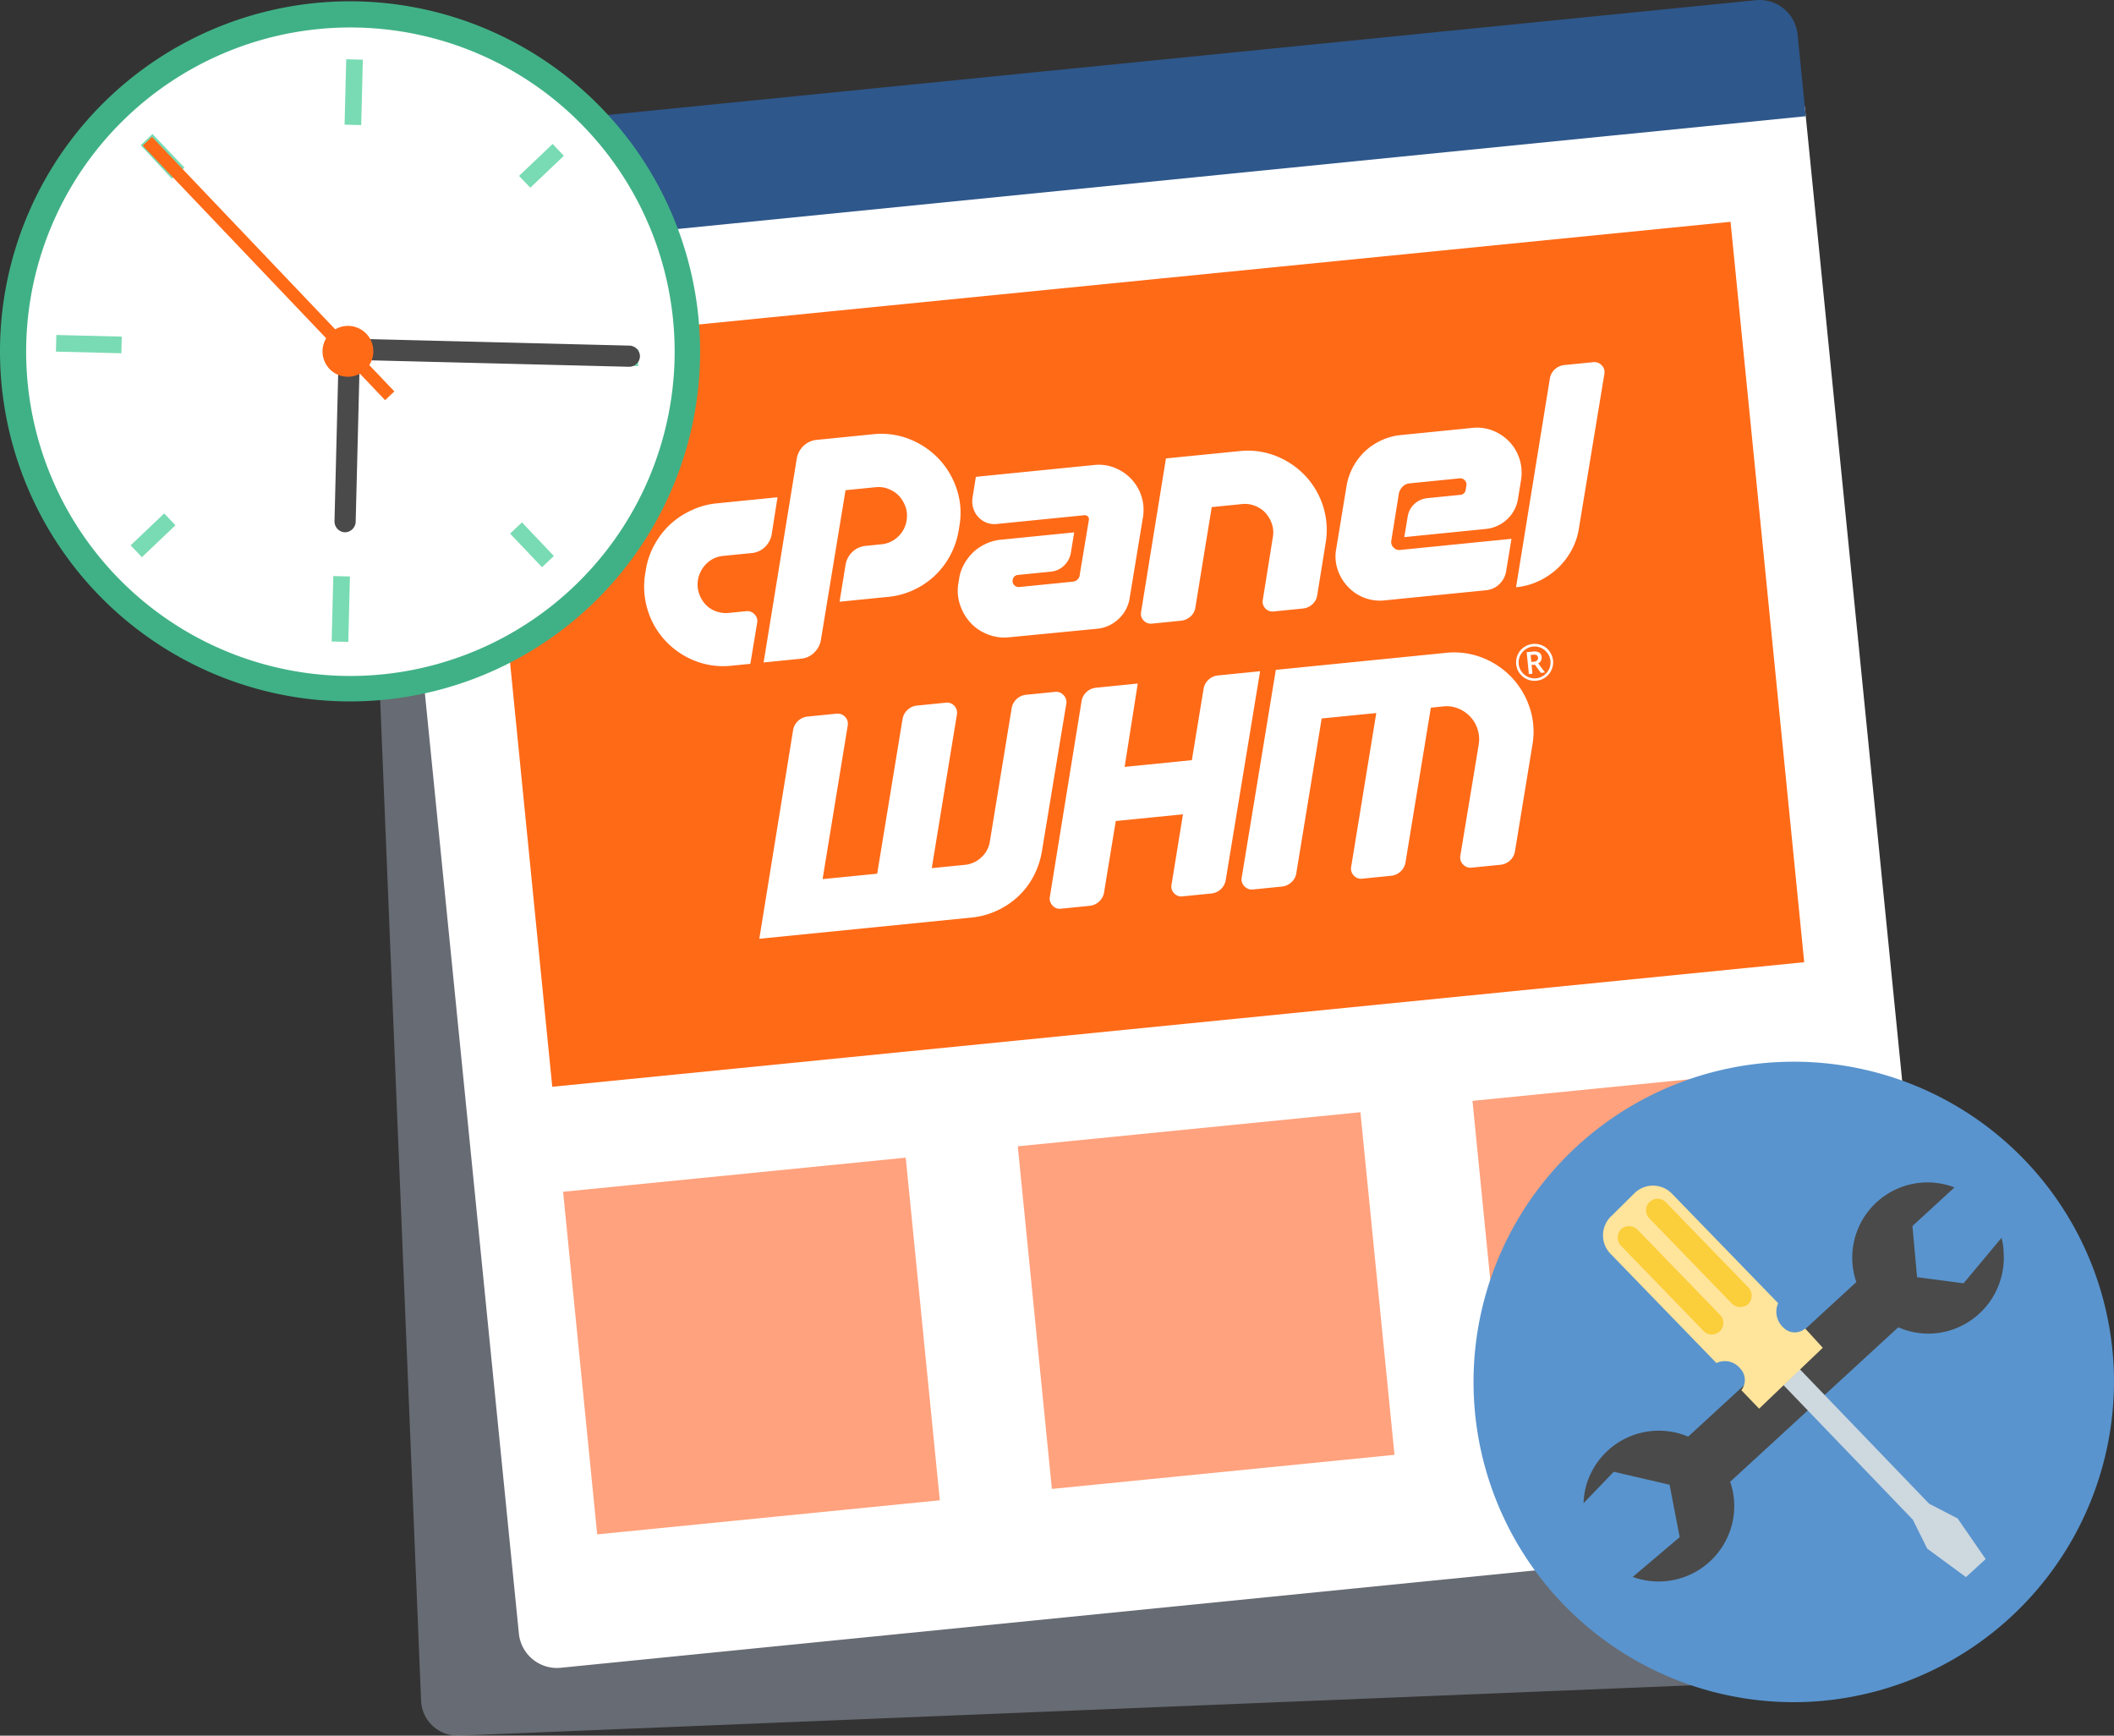 <svg xmlns="http://www.w3.org/2000/svg" width="311.795" height="256"><rect width="100%" height="100%" fill="#333333" stroke="none"/><defs><style>.b{fill:#fff}.e{fill:#ff6a17}.g{fill:#4a4a4a}</style></defs><g transform="translate(9021.481 14383.727)"><path d="M-8758.018-14141.119l-7.941-194.383-.009-.236-.046-1.122-.417-10.2a5.386 5.386 0 0 0-5.6-5.162l-190.6 7.786a5.385 5.385 0 0 0-5.162 5.6l.417 10.2 8 195.742a5.387 5.387 0 0 0 5.6 5.161l190.6-7.785a5.388 5.388 0 0 0 5.158-5.601z" fill="#c9d3eb" opacity=".35"/><path class="b" d="M-8739.93-14157.621l-198.846 19.877a5.642 5.642 0 0 1-6.176-5.053l-20.412-204.203 210.074-21 20.413 204.208a5.642 5.642 0 0 1-5.053 6.171z"/><path d="M-8938.429-14207.952l50.533-5.028 5.028 50.533-50.533 5.028zm67.062-6.704l50.533-5.028 5.028 50.533-50.533 5.028zm67.062-6.703l50.533-5.028 5.028 50.533-50.533 5.028z" fill="#ffa27d"/><path d="M-8961.374-14363.821l198.844-19.877a5.644 5.644 0 0 1 6.178 5.055l1.2 12.056-210.074 21-1.205-12.057a5.643 5.643 0 0 1 5.057-6.177z" fill="#2e578b"/><path class="e" d="M-8950.893-14332.64l184.651-18.372 10.865 109.202-184.65 18.372z"/><path class="b" d="M-8915.769-14309.485l8.964-.9-.857 5.454a3.36 3.36 0 0 1-1.011 1.9 3.226 3.226 0 0 1-1.956.877l-4.164.416a4.013 4.013 0 0 0-2.429 1.084 4.4 4.4 0 0 0-1.309 2.414 4.079 4.079 0 0 0 .15 2.029 4.39 4.39 0 0 0 .936 1.615 3.865 3.865 0 0 0 1.544 1.021 4.2 4.2 0 0 0 1.947.246l2.539-.254a1.431 1.431 0 0 1 1.221.466 1.384 1.384 0 0 1 .382 1.271l-1 6.029-2.776.277a11.283 11.283 0 0 1-5.386-.717 11.8 11.8 0 0 1-4.325-2.92 11.524 11.524 0 0 1-2.624-4.479 11.661 11.661 0 0 1-.4-5.435l.1-.611a11.351 11.351 0 0 1 1.263-3.665 11.639 11.639 0 0 1 2.3-2.993 11.748 11.748 0 0 1 3.144-2.091 10.967 10.967 0 0 1 3.747-1.034zm6.913 23.465l4.888-30.054a3.367 3.367 0 0 1 1.012-1.9 3.223 3.223 0 0 1 1.955-.877l8.29-.829a11.344 11.344 0 0 1 5.388.729 12.047 12.047 0 0 1 4.311 2.908 11.986 11.986 0 0 1 2.651 4.489 11.1 11.1 0 0 1 .381 5.423l-.1.61a11.968 11.968 0 0 1-1.235 3.676 11.7 11.7 0 0 1-2.287 3.02 11.793 11.793 0 0 1-3.128 2.115 11.546 11.546 0 0 1-3.744 1.015l-7.18.719.894-5.5a3.368 3.368 0 0 1 1.015-1.864 3.237 3.237 0 0 1 1.956-.877l2.3-.23a4.077 4.077 0 0 0 2.465-1.128 4.072 4.072 0 0 0 1.256-2.408 3.909 3.909 0 0 0-.143-1.948 4.742 4.742 0 0 0-.936-1.616 4.227 4.227 0 0 0-1.547-1.047 3.99 3.99 0 0 0-1.937-.274l-4.442.444-3.638 22.116a3.371 3.371 0 0 1-1.015 1.864 3.17 3.17 0 0 1-1.916.872zm47.898-20.571l.075-.449a.57.57 0 0 0-.158-.518.625.625 0 0 0-.525-.175l-12.891 1.288a3.171 3.171 0 0 1-1.543-.206 3.206 3.206 0 0 1-1.2-.827 3.243 3.243 0 0 1-.728-1.276 3.412 3.412 0 0 1-.115-1.551l.491-3.094 17.453-1.744a6.282 6.282 0 0 1 3.046.417 6.85 6.85 0 0 1 2.42 1.641 6.7 6.7 0 0 1 1.494 2.521 6.562 6.562 0 0 1 .24 3.074l-1.968 11.975a5.3 5.3 0 0 1-1.641 3.089 5.337 5.337 0 0 1-3.194 1.44l-12.895 1.248a6.611 6.611 0 0 1-3.207-.427 6.77 6.77 0 0 1-2.535-1.709 7.242 7.242 0 0 1-1.546-2.65 6.593 6.593 0 0 1-.241-3.207l.1-.61a6.377 6.377 0 0 1 .733-2.157 7.229 7.229 0 0 1 1.357-1.778 6.886 6.886 0 0 1 1.84-1.237 6.774 6.774 0 0 1 2.222-.61l10.828-1.082-.5 3.054a3.379 3.379 0 0 1-1.016 1.864 3.175 3.175 0 0 1-1.916.872l-4.84.484a.845.845 0 0 0-.8.762.8.8 0 0 0 .235.751.9.9 0 0 0 .749.271l7.84-.783a1.226 1.226 0 0 0 .729-.313 1.018 1.018 0 0 0 .333-.674l.049-.325zm22.258-10.598a11.311 11.311 0 0 1 5.412.715 12.1 12.1 0 0 1 4.325 2.92 11.738 11.738 0 0 1 2.627 4.5 11.566 11.566 0 0 1 .371 5.451l-1.238 7.654a2.237 2.237 0 0 1-.719 1.354 2.449 2.449 0 0 1-1.407.622l-4.283.428a1.413 1.413 0 0 1-1.247-.45 1.422 1.422 0 0 1-.367-1.271l1.479-9.241a3.9 3.9 0 0 0-.141-1.949 4.737 4.737 0 0 0-.937-1.616 4.219 4.219 0 0 0-1.547-1.047 4.054 4.054 0 0 0-1.949-.259l-4.441.444-2.408 14.782a2.239 2.239 0 0 1-.72 1.354 2.481 2.481 0 0 1-1.434.624l-4.244.425a1.44 1.44 0 0 1-1.232-.451 1.39 1.39 0 0 1-.381-1.271l3.666-22.641zm24.114 5.214a2.049 2.049 0 0 0-.576 1.046l-1.111 6.921a1.131 1.131 0 0 0 .3 1.012 1.139 1.139 0 0 0 1 .381l16.421-1.642-.8 4.847a3.373 3.373 0 0 1-1.016 1.864 3.176 3.176 0 0 1-1.916.873l-14.953 1.494a6.432 6.432 0 0 1-3.044-.391 6.548 6.548 0 0 1-2.42-1.641 6.843 6.843 0 0 1-1.5-2.534 6.088 6.088 0 0 1-.2-3.038l1.52-9.246a8.939 8.939 0 0 1 .96-2.819 9.068 9.068 0 0 1 1.746-2.3 9.069 9.069 0 0 1 2.4-1.614 8.714 8.714 0 0 1 2.871-.795l10.591-1.059a6.294 6.294 0 0 1 3.046.416 6.882 6.882 0 0 1 2.421 1.642 6.672 6.672 0 0 1 1.482 2.535 6.682 6.682 0 0 1 .225 3.063l-.444 2.768a5.257 5.257 0 0 1-1.629 3.074 5.33 5.33 0 0 1-3.17 1.412l-11.979 1.2.5-3.016a3.157 3.157 0 0 1 .976-1.859 3.23 3.23 0 0 1 1.955-.876l4.826-.483a.843.843 0 0 0 .8-.761l.1-.611a.868.868 0 0 0-.238-.777.868.868 0 0 0-.75-.285l-7.378.736a1.679 1.679 0 0 0-1.016.463zm16.709 14.861l4.979-30.743a2.387 2.387 0 0 1 .717-1.38 2.421 2.421 0 0 1 1.431-.649l4.244-.424a1.46 1.46 0 0 1 1.261.461 1.429 1.429 0 0 1 .395 1.269l-3.741 22.688a9.873 9.873 0 0 1-1.1 3.313 10.662 10.662 0 0 1-2.056 2.676 10.933 10.933 0 0 1-2.789 1.881 10.032 10.032 0 0 1-3.341.908zm-66.338 17.196l-3.594 21.751a12.2 12.2 0 0 1-1.235 3.676 11.254 11.254 0 0 1-2.279 2.992 11.754 11.754 0 0 1-3.129 2.088 11.6 11.6 0 0 1-3.744 1.017l-31.295 3.128 4.979-30.743a2.346 2.346 0 0 1 .729-1.382 2.394 2.394 0 0 1 1.431-.65l4.243-.424a1.484 1.484 0 0 1 1.276.473 1.425 1.425 0 0 1 .382 1.284l-3.705 22.644 8.053-.8 3.732-22.767a2.342 2.342 0 0 1 .73-1.382 2.338 2.338 0 0 1 1.39-.646l4.284-.428a1.4 1.4 0 0 1 1.25.476 1.458 1.458 0 0 1 .368 1.285l-3.705 22.644 4.839-.483a4.1 4.1 0 0 0 2.479-1.116 3.953 3.953 0 0 0 1.258-2.382l3.2-19.562a2.4 2.4 0 0 1 .718-1.381 2.418 2.418 0 0 1 1.43-.649l4.244-.424a1.442 1.442 0 0 1 1.263.474 1.434 1.434 0 0 1 .408 1.287zm7.297 17.297l-1.717 10.468a2.286 2.286 0 0 1-.717 1.38 2.427 2.427 0 0 1-1.432.65l-4.244.424a1.39 1.39 0 0 1-1.223-.478 1.446 1.446 0 0 1-.391-1.243l4.675-28.843a2.32 2.32 0 0 1 .716-1.38 2.423 2.423 0 0 1 1.431-.651l6.148-.614-1.937 12.291 9.916-.991 1.719-10.467a2.382 2.382 0 0 1 .716-1.38 2.344 2.344 0 0 1 1.4-.647l6.228-.623-5.059 30.751a2.344 2.344 0 0 1-.717 1.381 2.379 2.379 0 0 1-1.4.646l-4.271.428a1.4 1.4 0 0 1-1.249-.477 1.391 1.391 0 0 1-.365-1.245l1.687-10.384-9.916.991zm18.578 8.321l5.031-30.628 25.066-2.506a11.41 11.41 0 0 1 5.428.726 12.045 12.045 0 0 1 4.311 2.907 11.963 11.963 0 0 1 2.653 4.5 11.218 11.218 0 0 1 .384 5.45l-2.562 15.639a2.349 2.349 0 0 1-.717 1.38 2.423 2.423 0 0 1-1.431.651l-4.244.424a1.47 1.47 0 0 1-1.275-.474 1.432 1.432 0 0 1-.4-1.282l2.722-16.456a4.831 4.831 0 0 0-.181-2.212 4.728 4.728 0 0 0-1.094-1.854 4.97 4.97 0 0 0-1.763-1.2 4.543 4.543 0 0 0-2.206-.3l-1.825.183-3.732 22.767a2.349 2.349 0 0 1-.717 1.38 2.379 2.379 0 0 1-1.4.648l-4.284.428a1.4 1.4 0 0 1-1.249-.477 1.46 1.46 0 0 1-.369-1.284l3.7-22.67-8.052.8-3.733 22.767a2.271 2.271 0 0 1-.717 1.38 2.422 2.422 0 0 1-1.43.65l-4.244.425a1.472 1.472 0 0 1-1.276-.474 1.43 1.43 0 0 1-.394-1.288zm40.482-31.45a2.778 2.778 0 0 1 .222-1.4 2.568 2.568 0 0 1 .892-1.09 2.753 2.753 0 0 1 1.325-.507 2.782 2.782 0 0 1 1.4.221 2.563 2.563 0 0 1 1.091.894 2.742 2.742 0 0 1 .507 1.324 2.644 2.644 0 0 1-.225 1.371 2.643 2.643 0 0 1-.878 1.1 2.663 2.663 0 0 1-1.351.509 2.6 2.6 0 0 1-1.412-.232 2.8 2.8 0 0 1-1.092-.905 2.554 2.554 0 0 1-.479-1.285zm.37-.037a2.252 2.252 0 0 0 .435 1.132 2.449 2.449 0 0 0 .944.773 2.278 2.278 0 0 0 1.2.2 2.231 2.231 0 0 0 1.132-.435 2.407 2.407 0 0 0 .775-.932 2.291 2.291 0 0 0 .2-1.208 2.252 2.252 0 0 0-.435-1.132 2.407 2.407 0 0 0-.932-.775 2.29 2.29 0 0 0-1.208-.2 2.242 2.242 0 0 0-1.132.434 2.414 2.414 0 0 0-.775.932 2.3 2.3 0 0 0-.204 1.211zm3.386-1.006a.888.888 0 0 1-.107.531.84.84 0 0 1-.4.374l1 1.342-.607.061-.882-1.207-.489.05.128 1.281-.529.054-.323-3.227.939-.094a1.394 1.394 0 0 1 .91.15.86.86 0 0 1 .362.685zm-1.52.7l.4-.04a.718.718 0 0 0 .447-.191.463.463 0 0 0 .134-.4.435.435 0 0 0-.2-.367.806.806 0 0 0-.5-.07l-.383.038.1 1.031z"/><path d="M-8755.238-14132.7a47.234 47.234 0 0 1-48.881-45.525 47.233 47.233 0 0 1 45.526-48.88 47.231 47.231 0 0 1 48.88 45.524 47.338 47.338 0 0 1-45.525 48.881z" fill="#5994ce"/><path class="g" d="M-8787.916-14162.028a10.522 10.522 0 0 1 1.145-4.539 11.136 11.136 0 0 1 14.281-5.27l24.8-22.792a11.1 11.1 0 0 1 6.895-14.1 11.088 11.088 0 0 1 7.58.136l-6.2 5.7.683 7.541 6.862.9 5.592-6.7a8.983 8.983 0 0 1 .316 2.208 11.208 11.208 0 0 1-6.958 11.1 10.944 10.944 0 0 1-8.58-.123l-24.8 22.792a10.965 10.965 0 0 1-.6 8.594 11.153 11.153 0 0 1-13.768 5.438l6.925-5.863-1.49-7.735-8.231-1.913z"/><path d="M-8756.045-14181.8l19.09 19.857 4.207 2.175 4.133 5.991-2.906 2.662-5.714-4.2-2.117-4.267-19.091-19.857z" fill="#cdd8df"/><path d="M-8755.231-14187.779a2.359 2.359 0 0 1-3.276-.2 3.163 3.163 0 0 1-.717-3.542l-15.682-16.171a3.892 3.892 0 0 0-5.5-.052l-3.35 3.316a3.9 3.9 0 0 0-.3 5.51c.018.021 15.734 16.229 15.734 16.229a2.9 2.9 0 0 1 3.513.809 2.458 2.458 0 0 1 .161 3.194l2.62 2.725 9.389-8.981z" fill="#ffe49b"/><path d="M-8779.954-14202.351a1.791 1.791 0 0 0-2.4-.114 1.792 1.792 0 0 0-.113 2.4l12.2 12.6a1.682 1.682 0 0 0 2.375.139l.027-.024a1.683 1.683 0 0 0 .14-2.375zm4.213-4.007a1.682 1.682 0 0 0-2.374-.139l-.027.025a1.682 1.682 0 0 0-.14 2.375l12.227 12.625a1.793 1.793 0 0 0 2.4.113 1.791 1.791 0 0 0 .114-2.4z" fill="#fbce3b"/><circle class="b" cx="49.524" cy="49.524" r="49.524" transform="translate(-9019.374 -14381.428)"/><path d="M-9002.213-14303.29l4.95-4.71 1.66 1.745-4.95 4.71zm57.287-54.493l4.95-4.71 1.66 1.745-4.95 4.71zm-27.638 68.669l.241-9.648 2.453.061-.24 9.648zm1.905-76.224l.241-9.648 2.453.061-.24 9.648zm-30.075 3.026l4.587 4.942 1.875-1.635-4.721-4.964zm63.726 32.352l.061-2.453 9.648.24-.061 2.454zm-76.222-1.906l.061-2.453 9.648.24-.061 2.454zm66.985 26.845l1.746-1.66 4.708 4.955-1.746 1.659z" fill="#79dbb3"/><path class="g" d="M-8928.616-14332.751l-41.5-1.038c-.854 0-1.531 2.045-1.413 2.27l-.618 24.7a1.606 1.606 0 0 0 1.525 1.6 1.605 1.605 0 0 0 1.6-1.525l.6-23.878 39.728.993a1.6 1.6 0 0 0 1.6-1.525 1.6 1.6 0 0 0-1.522-1.597z"/><path class="e" d="M-8963.317-14326l-3.7-3.883a3.749 3.749 0 0 0-.429-4.616 3.75 3.75 0 0 0-4.593-.656l-27.031-28.386-1.359 1.295 27.056 28.412a3.745 3.745 0 0 0 .486 4.511l.021.023a3.728 3.728 0 0 0 4.466.688l3.72 3.905z"/><path d="M-8968.56-14383.519a51.629 51.629 0 0 0-52.905 50.323 51.632 51.632 0 0 0 50.324 52.906 51.633 51.633 0 0 0 52.905-50.325 51.681 51.681 0 0 0-50.324-52.904zm-2.383 99.478a47.823 47.823 0 0 1-46.667-48.953 47.824 47.824 0 0 1 48.953-46.667 47.824 47.824 0 0 1 46.667 48.953 47.852 47.852 0 0 1-48.953 46.667z" fill="#40b186"/></g></svg>